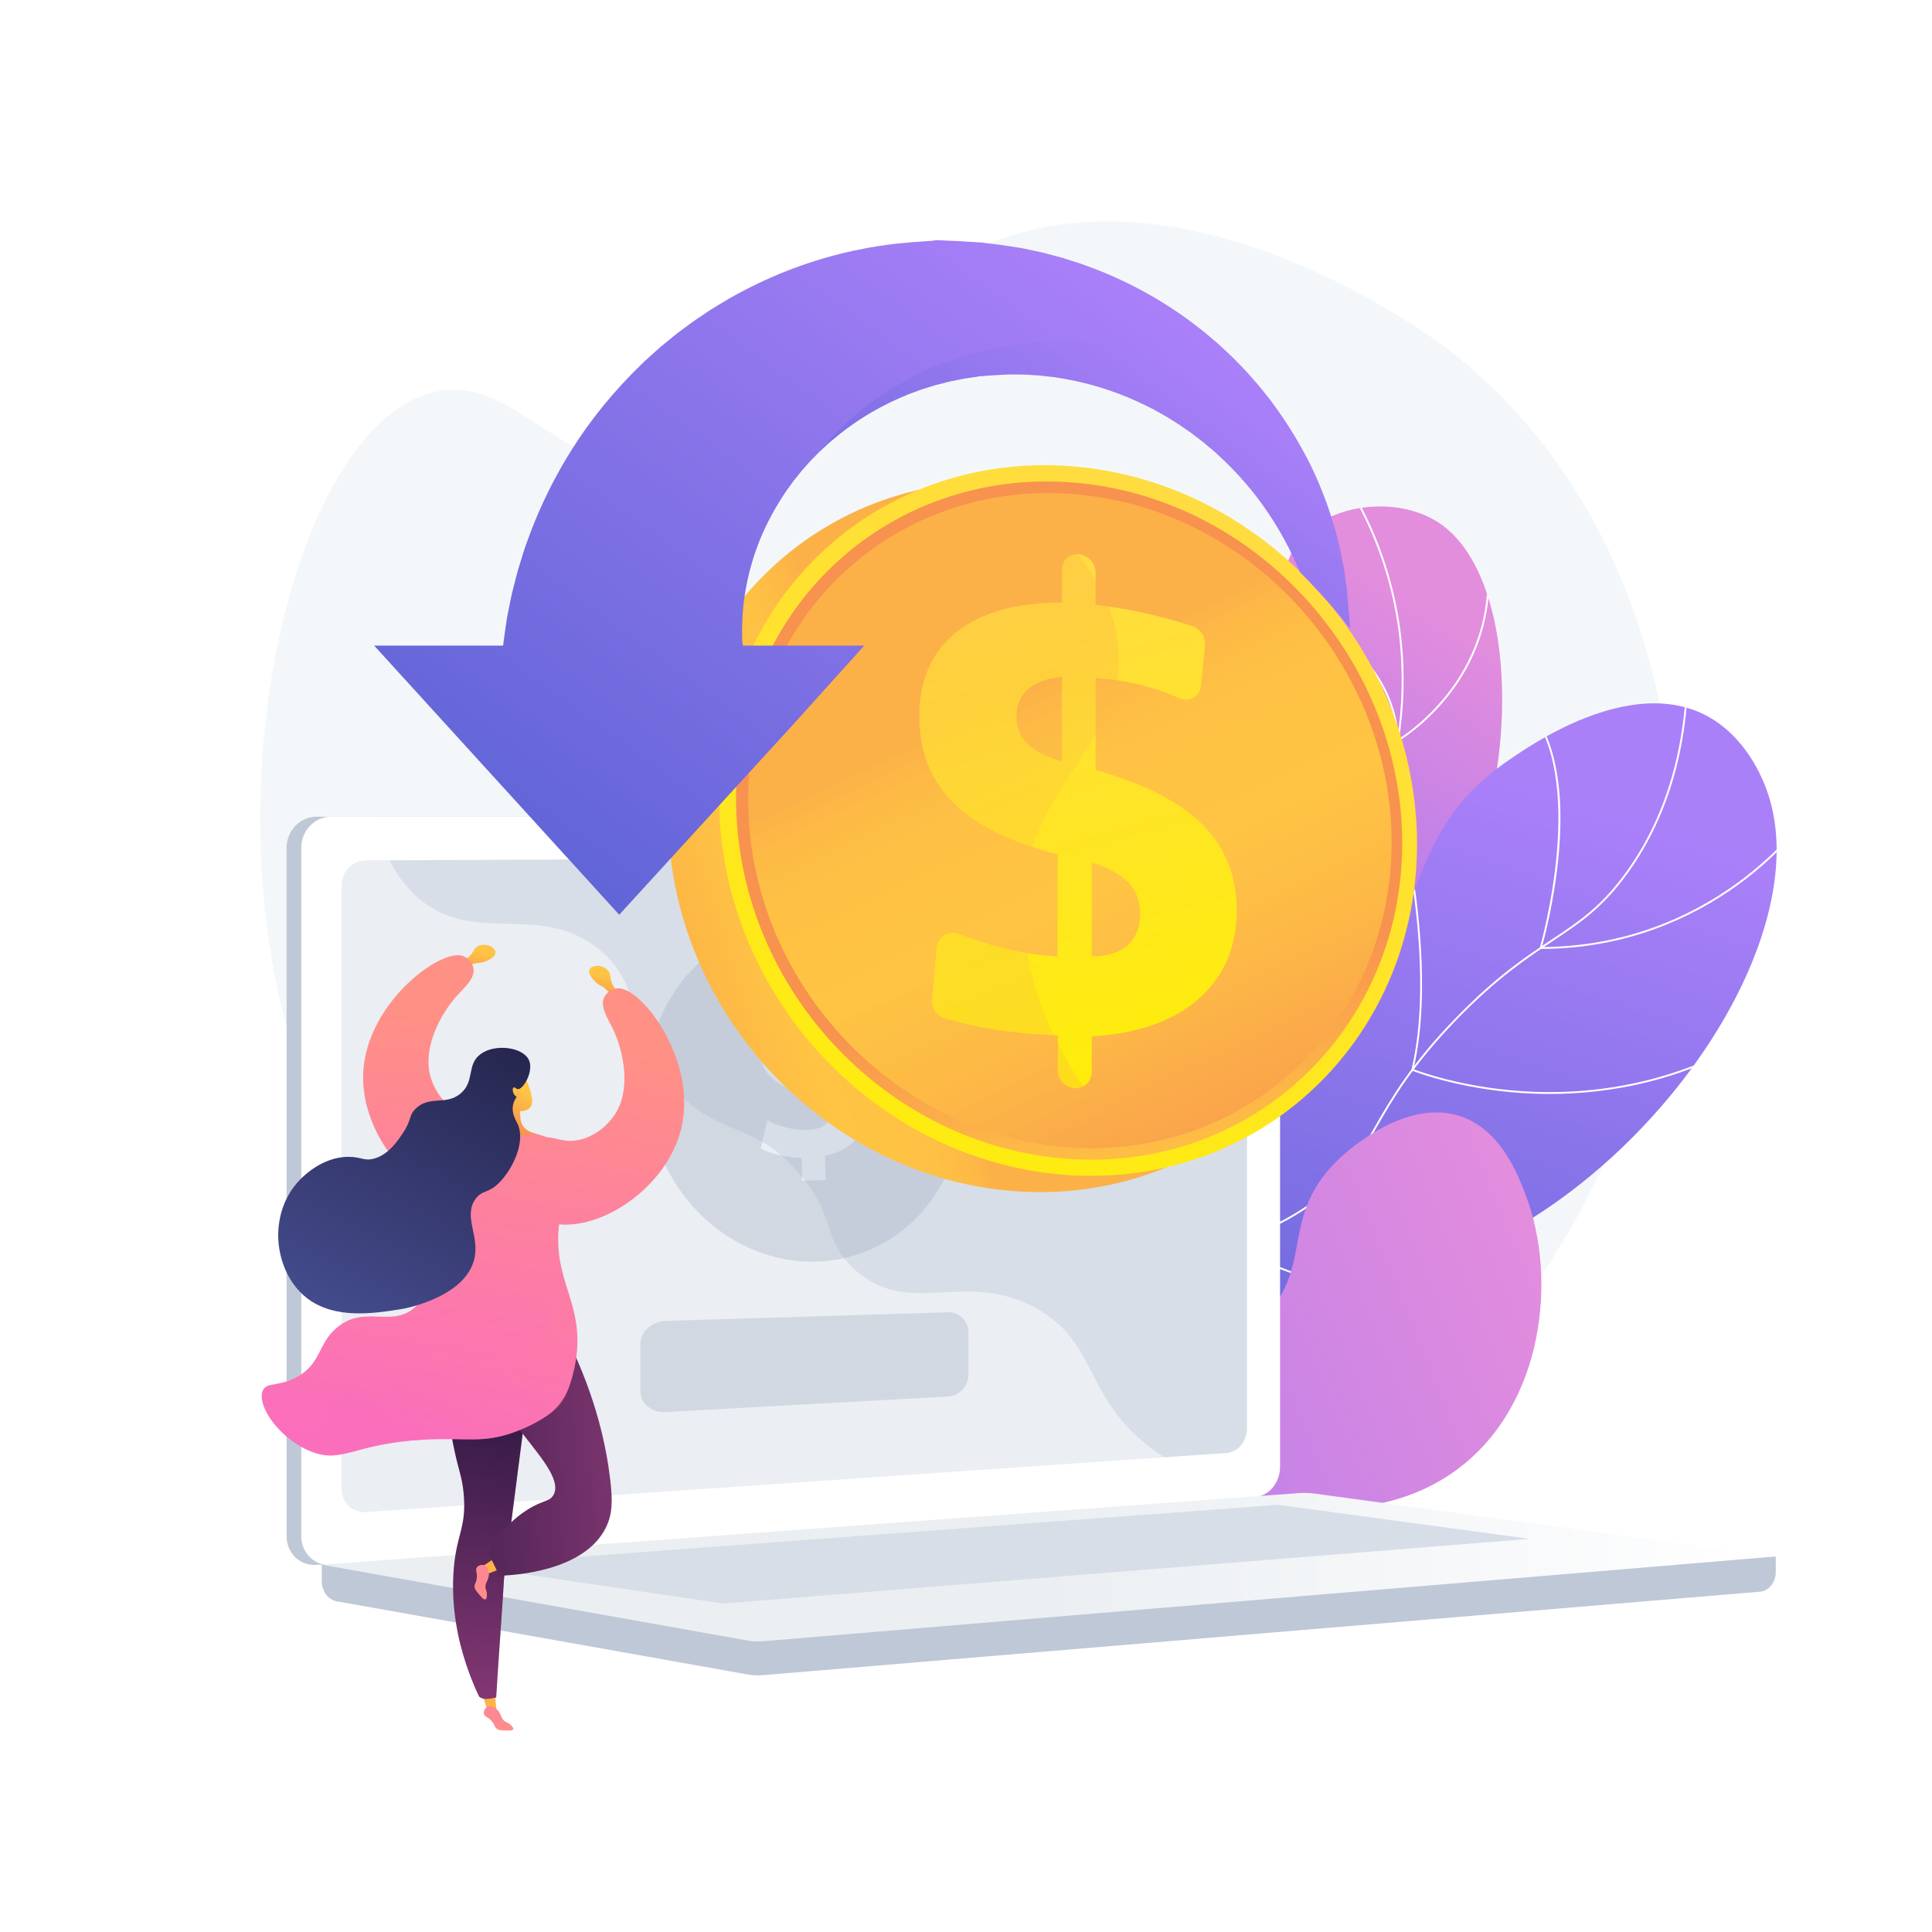 <?xml version="1.0" encoding="utf-8"?>
<!-- Generator: Adobe Illustrator 27.5.0, SVG Export Plug-In . SVG Version: 6.00 Build 0)  -->
<svg version="1.1" xmlns="http://www.w3.org/2000/svg" xmlns:xlink="http://www.w3.org/1999/xlink" x="0px" y="0px"
	 viewBox="0 0 3710 3710" style="enable-background:new 0 0 3710 3710;" xml:space="preserve">
<g id="Background">
	<g>
		<g>
			<rect style="fill:#FFFFFF;" width="3710" height="3710"/>
		</g>
	</g>
</g>
<g id="Illustration">
	<g>
		<path style="fill:#F4F7FA;" d="M1901.303,466.541c-294.406,117.061-322.605,416.297-587.684,441.978
			c-230.974,22.377-318.766-194.233-480.833-155.421c-246.875,59.122-402.09,647.699-302.939,1131.657
			c102.379,499.719,532.538,1164.032,1245.177,1209.367c800.089,50.899,1405.478-713.452,1442.441-1384.215
			c3.997-72.54,27.604-680.335-437.064-1039.376C2757.182,652.591,2299.294,308.293,1901.303,466.541z"/>
		<g>
			<g>
				<g>
					<defs>
						<path id="SVGID_1_" d="M2230.576,2577.203c-38.173-104.887-78.75-265.577-43.048-446.562
							c40.995-207.821,145.1-252.466,232.705-476.01c125.054-319.104-35.157-542.235,101.646-642.917
							c66.713-49.098,173.977-52.565,241.615-7.577c192.976,128.356,159.967,715.373-132.09,953.367
							c-132.088,107.638-250.624,99.16-347.949,236.093C2197.455,2314.597,2209.478,2470.211,2230.576,2577.203z"/>
					</defs>
					
						<linearGradient id="SVGID_00000164475745278172613760000007998904741424238212_" gradientUnits="userSpaceOnUse" x1="2775.478" y1="1183.096" x2="2274.546" y2="1989.742">
						<stop  offset="0.004" style="stop-color:#E38DDD"/>
						<stop  offset="1" style="stop-color:#9571F6"/>
					</linearGradient>
					
						<use xlink:href="#SVGID_1_"  style="overflow:visible;fill:url(#SVGID_00000164475745278172613760000007998904741424238212_);"/>
					<clipPath id="SVGID_00000015350176721923886200000006203167680827049649_">
						<use xlink:href="#SVGID_1_"  style="overflow:visible;"/>
					</clipPath>
					<g style="clip-path:url(#SVGID_00000015350176721923886200000006203167680827049649_);">
						<path style="fill:#FFFFFF;" d="M2200.862,2311.187l-3.476-0.767c9.959-45.136,23.869-89.623,41.344-132.222
							c40.191-97.985,86.176-152.553,144.394-221.636c37.812-44.87,80.671-95.727,129.729-168.201
							c91.76-135.562,120.052-183.027,144.27-258.672c47.961-149.799,35.623-282.336,24-348.006
							c-16.49-93.158-50.739-181.217-101.798-261.732l3.006-1.907c51.309,80.911,85.726,169.402,102.296,263.018
							c11.681,65.995,24.08,199.185-24.115,349.713c-24.354,76.072-52.726,123.687-144.712,259.581
							c-49.164,72.632-92.085,123.565-129.954,168.5c-58.018,68.846-103.845,123.224-143.824,220.694
							C2224.625,2221.96,2210.777,2266.25,2200.862,2311.187z"/>
						<path style="fill:#FFFFFF;" d="M2682.839,1424.937l-0.145-2.927c-5.415-108.956-77.369-177.302-136.779-215.449
							c-64.499-41.418-128.494-57.182-129.133-57.338l0.836-3.459c0.645,0.156,65.221,16.063,130.22,57.801
							c59.566,38.248,131.597,106.548,138.245,215.269c11.246-7.131,58.193-38.769,99.635-94.552
							c43.531-58.595,89.728-156.618,62.607-290.845l3.49-0.705c27.394,135.576-19.316,234.594-63.324,293.787
							c-47.662,64.107-102.572,96.618-103.122,96.938L2682.839,1424.937z"/>
						<path style="fill:#FFFFFF;" d="M2667.019,1775.694c-72.473,0-126.842-22.243-127.82-22.655l-1.379-0.58l0.333-1.457
							c24.667-108.016-2.253-186.135-29.182-232.65c-29.156-50.361-64.508-75.479-64.86-75.726l2.042-2.917
							c0.361,0.252,36.354,25.827,65.898,76.86c27.124,46.852,54.247,125.368,29.908,233.737
							c16.813,6.519,182.276,66.303,316.288-45.058l2.274,2.737C2796.726,1761.001,2725.896,1775.694,2667.019,1775.694z"/>
						<path style="fill:#FFFFFF;" d="M2546.629,1984.916c-27.817,0-51.137-3.404-69.715-7.829
							c-51.9-12.364-79.087-35.236-79.354-35.466l-0.969-0.828l0.472-1.185c43.991-110.25-27.955-286.121-28.688-287.885l3.29-1.365
							c0.734,1.771,72.698,177.69,29.191,289.34c11.192,8.658,117.033,84.125,307.734,7.459l1.327,3.303
							C2645.122,1976.509,2590.334,1984.916,2546.629,1984.916z"/>
					</g>
				</g>
			</g>
			<g>
				<g>
					<defs>
						<path id="SVGID_00000127027317061501609110000004427514919947457933_" d="M1894.845,2806.673
							c-19.464-98.132-33.765-251.902,42.132-392.256c132.408-244.858,390.308-173.285,626.493-438.632
							c190.493-214.013,123.206-373.463,337.232-518.487c35.824-24.275,224.952-157.603,371.068-85.611
							c82.338,40.566,114.502,128.225,120.541,144.68c91.26,248.707-152.196,650.446-480.162,841.114
							c-188.43,109.546-251.371,77.727-584.926,209.128C2131.222,2643.821,1985.276,2739.843,1894.845,2806.673z"/>
					</defs>
					
						<linearGradient id="SVGID_00000106120949197066825540000012159097592898296465_" gradientUnits="userSpaceOnUse" x1="2865.885" y1="1481.104" x2="2400.975" y2="2868.215">
						<stop  offset="0" style="stop-color:#AA80F9"/>
						<stop  offset="0.996" style="stop-color:#6165D7"/>
					</linearGradient>
					
						<use xlink:href="#SVGID_00000127027317061501609110000004427514919947457933_"  style="overflow:visible;fill:url(#SVGID_00000106120949197066825540000012159097592898296465_);"/>
					<clipPath id="SVGID_00000023270293227664435990000004592820954709499284_">
						<use xlink:href="#SVGID_00000127027317061501609110000004427514919947457933_"  style="overflow:visible;"/>
					</clipPath>
					<g style="clip-path:url(#SVGID_00000023270293227664435990000004592820954709499284_);">
						<path style="fill:#FFFFFF;" d="M1869.787,2926.247l-3.507-0.615c41.551-237.364,129.594-398.761,261.687-479.708
							c64.66-39.625,116.907-47.237,172.225-55.294c59.496-8.667,121.016-17.628,200.943-69.52
							c77.677-50.43,104.601-97.46,138.688-157c30.656-53.55,68.81-120.195,156.352-210.141
							c76.732-78.84,133.242-116.394,183.098-149.529c54.01-35.893,96.672-64.245,144.954-131.894
							c78.865-110.492,117.462-250.172,114.72-415.154l3.559-0.059c2.756,165.76-36.063,306.155-115.38,417.283
							c-48.666,68.181-91.566,96.693-145.882,132.789c-49.709,33.037-106.052,70.481-182.519,149.049
							c-87.226,89.621-125.256,156.05-155.813,209.426c-34.326,59.958-61.439,107.318-139.838,158.217
							c-80.581,52.315-142.494,61.334-202.368,70.057c-54.945,8.003-106.842,15.564-170.879,54.805
							C1998.644,2529.349,1911.153,2689.932,1869.787,2926.247z"/>
						<path style="fill:#FFFFFF;" d="M2956.188,1822.206l0.674-2.286c0.978-3.324,96.371-334.025-28.538-465.47l2.581-2.453
							c36.482,38.393,76.96,119.024,62.612,285.126c-7.773,89.987-28.629,167.393-32.589,181.512
							c179.523-0.888,310.713-73.017,389.284-133.52c85.554-65.88,128.905-132.566,129.332-133.233l2.996,1.925
							c-0.43,0.67-44.042,67.791-130.042,134.042c-79.368,61.142-212.137,134.085-393.927,134.354L2956.188,1822.206z"/>
						<path style="fill:#FFFFFF;" d="M2975.665,2100.713c-18.081,0-35.208-0.612-51.225-1.64
							c-125.805-8.067-212.073-42.826-212.93-43.175l-1.417-0.579l0.361-1.488c41.677-172.16-7.668-413.673-8.172-416.092
							l3.487-0.726c0.503,2.421,49.72,243.306,8.508,416.146c11.676,4.513,94.058,34.922,210.525,42.37
							c115.544,7.4,289.247-6.956,460.582-117.267l1.928,2.993C3238.865,2076.83,3088.663,2100.713,2975.665,2100.713z"/>
						<path style="fill:#FFFFFF;" d="M2828.387,2503.797c-299.071,0-473.677-117.476-475.522-118.744l-1.545-1.063l1.142-1.488
							c124.508-162.304,65.685-422.07,65.076-424.676l3.466-0.81c0.612,2.614,59.449,262.387-64.56,426.132
							c19.277,12.476,214.079,132.57,533.955,115.418l0.19,3.556C2869.308,2503.263,2848.554,2503.797,2828.387,2503.797z"/>
					</g>
				</g>
			</g>
			<g>
				<g>
					
						<linearGradient id="SVGID_00000133505314592873100520000009642345679853189559_" gradientUnits="userSpaceOnUse" x1="2024.761" y1="1563.995" x2="580.842" y2="2750.073" gradientTransform="matrix(0.956 0.295 -0.295 0.956 1504.4 304.482)">
						<stop  offset="0.004" style="stop-color:#E38DDD"/>
						<stop  offset="1" style="stop-color:#9571F6"/>
					</linearGradient>
					<path style="fill:url(#SVGID_00000133505314592873100520000009642345679853189559_);" d="M1769.521,2808.201
						c53.604-41.185,141.581-101.128,261.002-147.81c212.41-83.034,312.303-41.248,400.35-134.984
						c91.14-97.028,27.2-187.68,136.557-296.275c9.196-9.13,126.711-122.817,237.506-85.425
						c77.509,26.159,110.115,112.212,125.413,152.588c59.375,156.706,35.516,399.137-129.709,523.622
						c-156.646,118.023-361.262,70.704-426.24,55.224c-113.994-27.158-142.184-70.348-257.962-94.53
						C1975.639,2751.205,1850.862,2780.314,1769.521,2808.201z"/>
				</g>
			</g>
		</g>
		<g>
			<g>
				<g>
					<path style="fill:#BFC8D6;" d="M3409.993,2988.844l-2792.109-24.135v71.41c0,19.382,12.178,35.863,28.671,38.8l789.525,140.619
						c9.37,1.669,18.872,2.111,28.326,1.32l1915.245-160.328c17.099-1.431,30.342-17.963,30.342-37.877V2988.844z"/>
					<g>
						<path style="fill:#BFC8D6;" d="M2382.492,2874.407L607.882,3005.043c-31.755,2.337-57.575-22.502-57.575-55.486V1628.054
							c0-32.985,25.82-59.725,57.575-59.725h1774.611c26.162,0,47.314,24.172,47.314,53.99v1194.614
							C2429.807,2846.75,2408.654,2872.48,2382.492,2874.407z"/>
						<path style="fill:#FFFFFF;" d="M2410.788,2874.407l-1774.61,130.636c-31.756,2.337-57.575-22.502-57.575-55.486V1628.054
							c0-32.985,25.819-59.725,57.575-59.725h1774.61c26.162,0,47.314,24.172,47.314,53.99v1194.614
							C2458.103,2846.75,2436.951,2872.48,2410.788,2874.407z"/>
						<path style="fill:#D8DEE8;" d="M2355.504,2790.184L702.64,2903.659c-25.842,1.774-46.842-18.614-46.842-45.541V1701.141
							c0-26.928,21-48.848,46.842-48.96l1652.865-7.125c21.582-0.093,39.038,19.714,39.038,44.241v1053.798
							C2394.543,2767.621,2377.086,2788.703,2355.504,2790.184z"/>
						<path style="fill:#FFFFFF;" d="M1586.157,1604.476c0,12.279-9.134,22.262-20.413,22.298
							c-11.293,0.036-20.458-9.912-20.458-22.218c0-12.307,9.164-22.29,20.458-22.299
							C1577.024,1582.248,1586.157,1592.196,1586.157,1604.476z"/>
						<path style="opacity:0.48;fill:#FFFFFF;" d="M636.171,3005.043l1765.632-129.975l8.985-0.661
							c12.004-0.884,22.919-6.817,31.255-15.819c-127.057-6.953-205.974-52.042-256.882-98.632
							c-102.233-93.563-84.5-185.83-194.747-247.345c-137.506-76.729-245.628,20.495-349.973-75.431
							c-63.259-58.157-32.202-101.526-110.043-188.434c-86.214-96.259-142.345-63.902-228.989-150.535
							c-109.555-109.542-54.762-194.769-149.131-273.417c-114.482-95.412-237.946-7.102-346.925-98.605
							c-47.003-39.465-72.795-96.841-86.262-157.86h-82.914c-31.756,0-57.576,26.74-57.576,59.725v1321.502
							C578.603,2982.539,604.417,3007.376,636.171,3005.043z"/>
					</g>
					
						<linearGradient id="SVGID_00000031900374743739382870000008094007554815041413_" gradientUnits="userSpaceOnUse" x1="617.883" y1="3009.436" x2="3409.993" y2="3009.436">
						<stop  offset="0.494" style="stop-color:#EBEFF2"/>
						<stop  offset="1" style="stop-color:#FFFFFF"/>
					</linearGradient>
					<path style="fill:url(#SVGID_00000031900374743739382870000008094007554815041413_);" d="M2494.401,2867.16L617.883,3004.667
						l818.196,145.725c9.37,1.668,18.872,2.112,28.326,1.32l1945.586-162.869l-885.742-120.75
						C2514.345,2866.744,2504.354,2866.431,2494.401,2867.16z"/>
					<polygon style="fill:#D8DEE8;" points="891.696,3005.85 2453.953,2889.666 2937.458,2955.049 1388.659,3079.245 					"/>
				</g>
			</g>
			<g>
				<path style="opacity:0.3;fill:#97A6B7;" d="M1833.458,2009.277c-53.545-171.913-225.723-271.17-384.569-221.697
					c-158.846,49.477-244.21,228.949-190.665,400.865c53.545,171.914,225.725,271.171,384.569,221.697
					C1801.641,2360.666,1887.004,2181.193,1833.458,2009.277z M1584.457,2219.175l1.089,46.911l-45.075,1.043l-1.019-43.697
					c-30.846-0.655-60.937-8.239-78.652-17.955l12.548-54.134c19.566,10.122,46.928,19.159,76.826,18.462
					c26.222-0.606,43.921-11.148,43.493-29.545c-0.406-17.484-15.381-28.175-49.683-38.886
					c-49.603-15.414-83.712-37.635-84.751-82.254c-0.936-40.47,26.842-72.874,75.832-83.676l-1.013-43.696l45.08-1.042l0.936,40.475
					c30.853,0.661,51.699,6.619,67.051,13.625l-12.132,52.289c-12.079-4.779-33.479-14.872-66.603-14.1
					c-29.898,0.691-39.253,13.799-38.955,26.679c0.351,15.178,16.675,24.462,56.115,38.273
					c55.187,18.05,77.848,42.835,78.814,84.223C1665.306,2173.113,1637.143,2208.74,1584.457,2219.175z"/>
				<path style="opacity:0.3;fill:#97A6B7;" d="M1859.626,2640.183c0,21.749-17.214,40.352-39.153,41.559l-543.256,29.859
					c-25.879,1.424-47.437-16.739-47.437-40.575v-89.918c0-23.837,21.791-43.804,47.67-44.593l542.687-16.543
					c21.939-0.669,39.49,16.423,39.49,38.172V2640.183z"/>
			</g>
		</g>
		<g>
			
				<linearGradient id="SVGID_00000002370466647448945470000015828145463596583074_" gradientUnits="userSpaceOnUse" x1="1723.247" y1="1680.464" x2="941.538" y2="1931.338">
				<stop  offset="0" style="stop-color:#FCB148"/>
				<stop  offset="0.052" style="stop-color:#FDBA46"/>
				<stop  offset="0.142" style="stop-color:#FFC244"/>
				<stop  offset="0.318" style="stop-color:#FFC444"/>
				<stop  offset="0.485" style="stop-color:#FDB946"/>
				<stop  offset="0.775" style="stop-color:#F99C4D"/>
				<stop  offset="0.866" style="stop-color:#F8924F"/>
				<stop  offset="1" style="stop-color:#F8924F"/>
			</linearGradient>
			<path style="fill:url(#SVGID_00000002370466647448945470000015828145463596583074_);" d="M2623.161,1652.099
				c0,362.645-283.566,647.919-645.996,636.788c-377.181-11.582-694.404-337.334-694.404-727.154
				c0-389.819,317.223-672.799,694.404-633.525C2339.595,965.947,2623.161,1289.455,2623.161,1652.099z"/>
			
				<linearGradient id="SVGID_00000057869348328621770460000011862504258616818590_" gradientUnits="userSpaceOnUse" x1="2355.605" y1="902.351" x2="1657.743" y2="2441.964">
				<stop  offset="0" style="stop-color:#FFDB44"/>
				<stop  offset="1" style="stop-color:#FEEF06"/>
			</linearGradient>
			<path style="fill:url(#SVGID_00000057869348328621770460000011862504258616818590_);" d="M2721.096,1620.83
				c0,362.645-283.565,647.918-645.996,636.789c-377.181-11.583-694.403-337.335-694.403-727.154
				c0-389.82,317.222-672.8,694.403-633.526C2437.531,934.678,2721.096,1258.186,2721.096,1620.83z"/>
			
				<linearGradient id="SVGID_00000057826326861524215110000006185340603905697940_" gradientUnits="userSpaceOnUse" x1="2227.233" y1="2528.013" x2="2092.579" y2="1792.404">
				<stop  offset="0" style="stop-color:#FCB148"/>
				<stop  offset="0.052" style="stop-color:#FDBA46"/>
				<stop  offset="0.142" style="stop-color:#FFC244"/>
				<stop  offset="0.318" style="stop-color:#FFC444"/>
				<stop  offset="0.485" style="stop-color:#FDB946"/>
				<stop  offset="0.775" style="stop-color:#F99C4D"/>
				<stop  offset="0.866" style="stop-color:#F8924F"/>
				<stop  offset="1" style="stop-color:#F8924F"/>
			</linearGradient>
			<path style="fill:url(#SVGID_00000057826326861524215110000006185340603905697940_);" d="M2692.649,1618.912
				c0,346.675-271.321,618.926-617.549,607.714c-359.666-11.646-661.642-322.526-661.642-693.953
				c0-371.428,301.976-641.591,661.642-604.742C2421.329,963.404,2692.649,1272.237,2692.649,1618.912z"/>
			
				<linearGradient id="SVGID_00000016051468692608215560000013151726073334271124_" gradientUnits="userSpaceOnUse" x1="1941.74" y1="1337.349" x2="2496.667" y2="2515.351">
				<stop  offset="0" style="stop-color:#FCB148"/>
				<stop  offset="0.052" style="stop-color:#FDBA46"/>
				<stop  offset="0.142" style="stop-color:#FFC244"/>
				<stop  offset="0.318" style="stop-color:#FFC444"/>
				<stop  offset="0.485" style="stop-color:#FDB946"/>
				<stop  offset="0.775" style="stop-color:#F99C4D"/>
				<stop  offset="0.866" style="stop-color:#F8924F"/>
				<stop  offset="1" style="stop-color:#F8924F"/>
			</linearGradient>
			<path style="fill:url(#SVGID_00000016051468692608215560000013151726073334271124_);" d="M2672.274,1617.539
				c0,335.237-262.536,598.186-597.174,586.95c-347.175-11.656-638.31-311.914-638.31-670.244s291.135-619.333,638.31-584.178
				C2409.739,983.953,2672.274,1282.301,2672.274,1617.539z"/>
			<g>
				
					<linearGradient id="SVGID_00000063592305909080549960000008729216930092790404_" gradientUnits="userSpaceOnUse" x1="1919.632" y1="1083.857" x2="2198.668" y2="2129.636">
					<stop  offset="0" style="stop-color:#FFDB44"/>
					<stop  offset="1" style="stop-color:#FEEF06"/>
				</linearGradient>
				<path style="fill:url(#SVGID_00000063592305909080549960000008729216930092790404_);" d="M2071.674,1064.115L2071.674,1064.115
					c17.809,1.694,32.221,17.725,32.221,35.809v61.723c35.607,3.976,71.265,10.165,106.974,18.557
					c26.329,6.187,52.482,13.554,78.457,22.094c15.565,5.117,26.17,20.832,24.583,37.039l-7.58,77.399
					c-2.011,20.535-22.31,32.594-41.42,24.072c-17.11-7.629-34.653-14.165-52.633-19.606c-31.373-9.494-64.46-15.683-99.276-18.552
					l-9.104-0.75v176.765c92.895,25.989,161.117,60.954,205.205,104.932c43.876,43.766,65.736,98.311,65.736,163.795
					c0,70.814-24.168,127.517-72.698,170.281c-48.788,42.993-117.191,67.174-205.647,72.409v68.125
					c0,18.093-14.423,32.185-32.246,31.476l-0.572-0.022c-17.859-0.71-32.361-16.005-32.361-34.16V1988.3l-14.355-0.647
					c-41.467-1.872-81.188-6.101-119.137-12.703c-28.105-4.888-55.551-11.198-82.33-18.934
					c-16.195-4.679-27.312-20.107-25.827-36.681l8.919-99.493c1.927-21.508,23.533-34.024,43.985-25.957
					c23.84,9.404,47.977,17.325,72.407,23.768c38.074,10.041,76.664,16.479,115.764,19.341l0.574-196.629
					c-89.169-22.064-155.928-54.744-199.788-98.032c-44.066-43.491-66.177-99.149-66.177-166.821
					c0-70.033,23.976-124.091,71.744-162.031c47.527-37.746,115.088-56.525,202.25-56.479v-63.101
					C2039.34,1075.753,2053.831,1062.42,2071.674,1064.115z M2039.34,1300.071c-27.557,2.005-49.048,9.574-64.429,22.716
					c-15.406,13.164-23.119,30.855-23.119,53.06c0,21.036,7.134,38.619,21.387,52.733c14.231,14.092,36.303,25.345,66.161,33.752
					V1300.071z M2096.491,1656.124v180.315c29.958,0.058,52.929-7.094,68.966-21.438c16.009-14.32,24.003-34.546,24.003-60.698
					c0-23.844-7.429-43.62-22.306-59.345C2152.253,1679.206,2128.72,1666.264,2096.491,1656.124z"/>
			</g>
			
				<linearGradient id="SVGID_00000010282279740768406530000001162550069251911348_" gradientUnits="userSpaceOnUse" x1="1778.483" y1="1413.583" x2="2332.29" y2="2589.21">
				<stop  offset="0" style="stop-color:#FCB148"/>
				<stop  offset="0.052" style="stop-color:#FDBA46"/>
				<stop  offset="0.142" style="stop-color:#FFC244"/>
				<stop  offset="0.318" style="stop-color:#FFC444"/>
				<stop  offset="0.485" style="stop-color:#FDB946"/>
				<stop  offset="0.775" style="stop-color:#F99C4D"/>
				<stop  offset="0.866" style="stop-color:#F8924F"/>
				<stop  offset="1" style="stop-color:#F8924F"/>
			</linearGradient>
			<path style="opacity:0.3;fill:url(#SVGID_00000010282279740768406530000001162550069251911348_);" d="M1967.035,1699.633
				c20.177-199.275,203.319-283.635,179.419-466.936c-14.73-112.976-100.361-208.187-195.883-282.527
				c-289.735,30.384-513.779,270.294-513.779,584.078c0,358.33,291.135,658.588,638.309,670.244
				c33.709,1.131,66.63-0.621,98.642-4.817C2035.864,2062.475,1949.701,1870.835,1967.035,1699.633z"/>
		</g>
		<g>
			
				<linearGradient id="SVGID_00000075127910311245076680000010089879150040248720_" gradientUnits="userSpaceOnUse" x1="1239.311" y1="1793.23" x2="2162.963" y2="527.362">
				<stop  offset="0.004" style="stop-color:#6165D7"/>
				<stop  offset="1" style="stop-color:#AA80F9"/>
			</linearGradient>
			<path style="fill:url(#SVGID_00000075127910311245076680000010089879150040248720_);" d="M2592.088,1203.664v2.831
				c-24.769-33.827-69.142-80.818-95.715-108.029c-0.496-1.203-1.329-2.406-1.823-3.609c-14.826-35.562-34.827-74.06-60.941-112.488
				c-25.937-38.534-58.903-76.466-97.33-111.391c-4.601-4.529-9.919-8.528-14.838-12.81c-2.512-2.087-5.048-4.246-7.596-6.333
				l-3.726-3.185c-1.31-1.062-2.66-2.017-3.969-3.043c-5.271-3.998-10.548-8.032-15.855-12.102l-3.965-3.043l-4.175-2.831
				c-2.761-1.911-5.521-3.822-8.281-5.697c-10.897-7.891-22.646-14.72-34.11-21.938c-5.838-3.503-11.961-6.723-17.905-10.049
				c-2.937-1.663-5.945-3.362-8.953-4.989c-3.079-1.521-6.192-3.078-9.235-4.6c-49.114-24.805-102.686-42.745-157.638-52.617
				c-6.864-1.133-13.73-2.265-20.666-3.397c-6.899-0.955-13.905-1.557-20.771-2.371l-10.401-1.167l-10.439-0.566l-10.439-0.637
				c-3.468-0.177-6.899-0.531-10.403-0.46c-6.935-0.035-13.87-0.106-20.842-0.141c-1.698,0-3.538-0.106-5.13,0l-4.636,0.247
				l-9.271,0.495l-9.2,0.46c-0.814,0.035-1.379,0.035-2.441,0.106l-9.448,0.708l-12.632,0.885l-9.449,0.708l-1.591,0.106
				l-0.567,0.035c0,0.035-3.29,0,2.23,0.106l-20.419,3.008c-3.36,0.53-6.757,0.849-10.119,1.592l-10.012,2.017l-10.014,1.981
				l-4.99,0.991c-1.664,0.318-3.291,0.814-4.919,1.203c-6.547,1.663-13.091,3.291-19.603,4.989c-3.29,0.708-6.474,1.84-9.66,2.795
				l-9.553,3.008l-9.555,2.866l-9.342,3.432c-6.227,2.335-12.455,4.388-18.506,6.864c-6.014,2.548-12.065,5.095-18.047,7.678
				c-47.591,21.16-90.372,48.513-126.782,79.757l-6.864,5.733l-6.512,6.122c-4.316,4.033-8.775,7.891-12.88,12.03
				c-0.176,0.142-0.318,0.354-0.494,0.495c-7.998,8.28-16.101,16.065-23.283,24.628c-1.911,2.088-3.787,4.211-5.626,6.334
				l-2.832,3.114l-2.618,3.326c-3.504,4.317-6.972,8.669-10.439,12.951c-0.85,1.061-1.769,2.087-2.619,3.184l-2.37,3.326
				c-1.627,2.23-3.219,4.458-4.812,6.617c-3.113,4.458-6.51,8.563-9.306,13.163c-23.638,35.385-41.648,70.769-53.891,104.526
				c-12.35,33.686-19.674,65.284-23.885,93.203c-0.46,3.503-0.921,6.935-1.38,10.333c-0.389,3.361-1.061,6.652-1.203,9.943
				c-0.53,6.582-1.063,12.845-1.593,18.824c-0.354,6.087-0.354,11.925-0.601,17.409c-0.105,2.76-0.283,5.449-0.318,8.032
				c0.105,2.654,0.176,5.237,0.212,7.714c0.069,4.989,0.142,9.695,0.211,14.083c-0.035,1.238,0.178,1.875,0.249,2.724
				c0.105,0.814,0.213,1.628,0.318,2.406c0.142,1.557,0.354,1.345,0.496,2.76c0.105,1.203,0.247,1.769,0.354,1.769h232.937
				l-141.538,156.931l-329.042,359.862l-470.615-516.793h247.445c0.354,0,0.743-4.246,1.132-7.572
				c0.956-7.183,1.982-14.189,3.113-22.717c0.638-4.246,1.203-8.209,1.876-12.774c0.352-2.229,0.672-4.352,1.026-6.688
				c0.318-2.3,0.636-4.777,1.095-6.794c1.735-8.563,3.538-17.586,5.449-27.211c1.026-4.777,2.018-9.66,3.079-14.685
				c1.133-5.024,2.478-10.119,3.822-15.357c2.688-10.438,5.308-21.407,8.563-32.695c3.468-11.217,7.077-22.858,10.792-34.96
				c1.806-6.086,4.176-12.066,6.37-18.258c2.229-6.086,4.529-12.349,6.864-18.719c19.215-50.423,45.433-105.34,80.5-160.54
				c34.925-55.235,79.403-110.258,132.196-161.283c6.405-6.546,13.482-12.526,20.312-18.789c3.468-3.078,6.899-6.192,10.368-9.306
				l5.271-4.67l5.379-4.458c7.253-5.909,14.579-11.89,21.868-17.869l5.52-4.458l5.731-4.246c3.858-2.866,7.68-5.697,11.536-8.528
				c15.109-11.571,31.35-22.01,47.486-32.766c8.138-5.237,16.559-10.12,24.945-15.18c4.14-2.477,8.352-4.954,12.563-7.502
				c4.316-2.335,8.634-4.671,12.95-7.006c68.858-37.72,144.935-66.346,223.915-83.472c9.873-1.946,19.816-3.928,29.723-5.874
				c9.909-1.84,19.992-3.114,29.971-4.636l15.002-2.123l15.109-1.487l15.073-1.451c5.026-0.46,10.014-1.026,15.075-1.203
				c10.049-0.46,20.134-1.663,30.219-2.122c2.476-0.106,5.024-1.062,7.536-1.062h7.573l15.038,0.849l15.038,0.496
				c5.024,0,10.049,0.672,15.038,0.92l29.901,1.804c6.794,0.106,2.334,0.177,4.069,0.213l0.777,0.106l1.593,0.177l3.114,0.424
				l6.298,0.779l12.526,1.557l6.3,0.778l3.113,0.389l3.856,0.531l15.854,2.335l15.851,2.406l7.856,1.238
				c2.583,0.425,4.883,0.991,7.36,1.486c9.66,2.053,19.32,4.14,28.98,6.157c4.812,0.955,9.554,2.336,14.296,3.574l14.261,3.786
				l14.154,3.786l13.976,4.423c9.271,3.007,18.577,5.838,27.67,9.094c9.095,3.397,18.117,6.794,27.14,10.191
				c71.585,28.449,136.905,66.417,193.06,110.612c3.539,2.725,7.041,5.485,10.543,8.209c3.433,2.831,6.795,5.697,10.156,8.599
				c6.724,5.732,13.482,11.252,19.957,17.126c12.773,11.995,25.512,23.495,37.154,35.951c2.972,3.043,5.874,6.122,8.846,9.129
				l4.352,4.529l4.176,4.706c5.555,6.299,11.039,12.562,16.454,18.754l4.069,4.671l3.893,4.812c2.512,3.22,5.095,6.405,7.607,9.589
				c5.024,6.404,10.298,12.491,14.826,19.108c25.654,34.641,47.38,69.743,65.356,104.349c8.775,16.808,16.595,33.545,23.496,50.069
				c21.336,50.458,35.031,98.476,43.664,141.256c0.956,5.378,1.982,10.651,2.937,15.852c0.919,5.167,2.016,10.226,2.617,15.286
				c1.344,10.085,2.69,19.745,3.927,29.051c1.063,9.342,1.628,18.329,2.407,26.857c0.318,4.246,0.743,8.387,0.99,12.491
				c0.142,4.034,0.992,7.997,1.168,11.889C2590.849,1189.439,2592.088,1196.835,2592.088,1203.664z"/>
			
				<linearGradient id="SVGID_00000088133320540304261060000000645146169241386396_" gradientUnits="userSpaceOnUse" x1="1984.864" y1="1170.914" x2="2318.87" y2="713.158">
				<stop  offset="0.004" style="stop-color:#6165D7"/>
				<stop  offset="1" style="stop-color:#AA80F9"/>
			</linearGradient>
			<path style="opacity:0.4;fill:url(#SVGID_00000088133320540304261060000000645146169241386396_);" d="M2592.088,1203.664v2.831
				c-24.769-33.827-69.142-80.818-95.715-108.029c-0.496-1.203-1.329-2.406-1.823-3.609c-14.826-35.562-34.827-74.06-60.941-112.488
				c-25.937-38.534-58.903-76.466-97.33-111.391c-4.601-4.529-9.919-8.528-14.838-12.81c-2.512-2.087-5.048-4.246-7.596-6.333
				l-3.726-3.185c-1.31-1.062-2.66-2.017-3.969-3.043c-5.271-3.998-10.548-8.032-15.855-12.102l-3.965-3.043l-4.175-2.831
				c-2.761-1.911-5.521-3.822-8.281-5.697c-10.897-7.891-22.646-14.72-34.11-21.938c-5.838-3.503-11.961-6.723-17.905-10.049
				c-2.937-1.663-5.945-3.362-8.953-4.989c-3.079-1.521-6.192-3.078-9.235-4.6c-49.114-24.805-102.686-42.745-157.638-52.617
				c-6.864-1.133-13.73-2.265-20.666-3.397c-6.899-0.955-13.905-1.557-20.771-2.371l-10.401-1.167l-10.439-0.566l-10.439-0.637
				c-3.468-0.177-6.899-0.531-10.403-0.46c-6.935-0.035-13.87-0.106-20.842-0.141c-1.698,0-3.538-0.106-5.13,0l-4.636,0.247
				l-9.271,0.495l-9.2,0.46c-0.814,0.035-1.379,0.035-2.441,0.106l-9.448,0.708l-12.632,0.885l-9.449,0.708l-1.591,0.106
				l-0.567,0.035c0,0.035-3.29,0,2.23,0.106l-20.419,3.008c-3.36,0.53-6.757,0.849-10.119,1.592l-10.012,2.017l-10.014,1.981
				l-4.99,0.991c-1.664,0.318-3.291,0.814-4.919,1.203c-6.547,1.663-13.091,3.291-19.603,4.989c-3.29,0.708-6.474,1.84-9.66,2.795
				l-9.553,3.008l-9.555,2.866l-9.342,3.432c-6.227,2.335-12.455,4.388-18.506,6.864c-6.014,2.548-12.065,5.095-18.047,7.678
				c-47.591,21.16-90.372,48.513-126.782,79.757l-6.864,5.733l-6.512,6.122c-4.316,4.033-8.775,7.891-12.88,12.03
				c-0.176,0.142-0.318,0.354-0.494,0.495c104.561-129.472,273.948-213.581,465.095-213.581
				c195.854,0,368.848,88.284,472.668,223.136c8.775,16.808,16.595,33.545,23.496,50.069
				c21.336,50.458,35.031,98.476,43.664,141.256c0.956,5.378,1.982,10.651,2.937,15.852c0.919,5.167,2.016,10.226,2.617,15.286
				c1.344,10.085,2.69,19.745,3.927,29.051c1.063,9.342,1.628,18.329,2.407,26.857c0.318,4.246,0.743,8.387,0.99,12.491
				c0.142,4.034,0.992,7.997,1.168,11.889C2590.849,1189.439,2592.088,1196.835,2592.088,1203.664z"/>
		</g>
		<g>
			
				<linearGradient id="SVGID_00000068664366502478552880000001653861709172677773_" gradientUnits="userSpaceOnUse" x1="-662.338" y1="1872.11" x2="-646.783" y2="1962.807" gradientTransform="matrix(-1 0 0 1 501.157 0)">
				<stop  offset="0" style="stop-color:#FFC444"/>
				<stop  offset="0.996" style="stop-color:#F36F56"/>
			</linearGradient>
			<path style="fill:url(#SVGID_00000068664366502478552880000001653861709172677773_);" d="M1190.843,1908.146
				c-5.202-4.176-12.091-10.997-16.04-21.144c-4.233-10.875-1.253-15.717-6.562-22.51c-6.732-8.615-20.505-12.32-29.954-8.112
				c-1.992,0.887-4.417,2.125-5.944,4.704c-4.201,7.092,5.124,19.377,12.567,25.918c5.602,4.923,7.917,4.559,13.853,8.75
				c5.795,4.089,13.091,11.14,18.957,24.06L1190.843,1908.146z"/>
			
				<linearGradient id="SVGID_00000111909883202082817000000008561996832641422267_" gradientUnits="userSpaceOnUse" x1="1756.04" y1="1362.307" x2="1771.596" y2="1453.01" gradientTransform="matrix(0.921 0.39 -0.39 0.921 -166.703 -113.362)">
				<stop  offset="0" style="stop-color:#FFC444"/>
				<stop  offset="0.996" style="stop-color:#F36F56"/>
			</linearGradient>
			<path style="fill:url(#SVGID_00000111909883202082817000000008561996832641422267_);" d="M879.27,1848.63
				c6.419-1.816,15.423-5.408,23.019-13.209c8.141-8.362,7.286-13.983,14.825-18.166c9.56-5.305,23.687-3.343,30.745,4.218
				c1.488,1.594,3.237,3.681,3.638,6.651c1.101,8.169-12.279,15.842-21.684,18.96c-7.079,2.348-9.068,1.109-16.169,2.65
				c-6.93,1.504-16.4,5.149-26.842,14.757L879.27,1848.63z"/>
			
				<linearGradient id="SVGID_00000013891315412182742220000012311660828592828342_" gradientUnits="userSpaceOnUse" x1="1448.359" y1="1679.919" x2="1570.539" y2="2392.318" gradientTransform="matrix(0.961 0.276 -0.276 0.961 -54.4 -63.576)">
				<stop  offset="0" style="stop-color:#FF9085"/>
				<stop  offset="1" style="stop-color:#FB6FBB"/>
			</linearGradient>
			<path style="fill:url(#SVGID_00000013891315412182742220000012311660828592828342_);" d="M909.045,1858.736
				c4.138,19.7-17.16,37.227-32.524,54.435c-30.819,34.519-63.078,96.112-51.235,148.972c6.469,28.873,27.207,60.095,56.491,74.893
				c31.518,15.926,50.399,1.437,83.185,20.35c2.418,1.395,43.88,25.976,45.084,59.148c1.485,40.923-58.683,84.46-110.186,87.792
				c-94.196,6.094-207.695-119.172-202.407-243.473c5.757-135.32,151.158-242.731,192.988-224.521
				C897.029,1839.199,906.716,1847.649,909.045,1858.736z"/>
			
				<linearGradient id="SVGID_00000098925475690319874960000016582756482588252294_" gradientUnits="userSpaceOnUse" x1="290.257" y1="3338.479" x2="290.257" y2="3003.523" gradientTransform="matrix(0.999 0.035 -0.035 0.999 766.322 -10.261)">
				<stop  offset="0" style="stop-color:#FFC444"/>
				<stop  offset="0.996" style="stop-color:#F36F56"/>
			</linearGradient>
			<polygon style="fill:url(#SVGID_00000098925475690319874960000016582756482588252294_);" points="950.97,3259.943 
				954.344,3294.225 938.377,3291.328 927.646,3259.119 			"/>
			
				<linearGradient id="SVGID_00000078764622268141551030000008902808084429014401_" gradientUnits="userSpaceOnUse" x1="258.99" y1="2694.932" x2="231.729" y2="3308.314" gradientTransform="matrix(0.999 0.035 -0.035 0.999 766.322 -10.261)">
				<stop  offset="0" style="stop-color:#311944"/>
				<stop  offset="1" style="stop-color:#893976"/>
			</linearGradient>
			<path style="fill:url(#SVGID_00000078764622268141551030000008902808084429014401_);" d="M853.675,2626.472
				c1.66,60.875,9.253,112.974,18.25,155.506c9.678,45.754,15.316,53.66,18.336,85.297c6.567,68.846-15.62,78.701-19.694,156.518
				c-4.499,85.925,18.349,154.217,27.33,180.268c7.853,22.774,16.072,41.165,22.254,53.939c7.878,6.869,19.924,4.231,32.623,1.649
				c4.68-77.937,10.512-151.282,15.192-229.219c15.089-117.244,30.177-234.484,45.265-351.727
				C960.046,2661.291,906.861,2643.884,853.675,2626.472z"/>
			
				<linearGradient id="SVGID_00000044858440338970416470000014715327371574341557_" gradientUnits="userSpaceOnUse" x1="258.99" y1="2694.932" x2="231.729" y2="3308.314" gradientTransform="matrix(0.999 0.035 -0.035 0.999 766.322 -10.261)">
				<stop  offset="0" style="stop-color:#311944"/>
				<stop  offset="1" style="stop-color:#893976"/>
			</linearGradient>
			<path style="opacity:0.3;fill:url(#SVGID_00000044858440338970416470000014715327371574341557_);" d="M952.774,3259.649
				c4.68-77.937,10.512-151.282,15.192-229.219c15.089-117.244,30.177-234.484,45.265-351.727
				c-53.185-17.412-106.37-34.819-159.556-52.231c0.109,4.031,0.313,7.919,0.472,11.875c74.619,64.8,89.223,116.134,88.493,151.148
				c-0.884,42.467-24.105,63.518-19.569,125.091c3.244,44.025,16.479,51.781,16.474,91.509
				c-0.008,51.156-21.964,79.919-32.658,109.479c-10.334,28.572-14.012,69.039,5.953,126.596c2.621,5.944,5.099,11.263,7.31,15.829
				C928.029,3264.867,940.074,3262.233,952.774,3259.649z"/>
			
				<linearGradient id="SVGID_00000171691521552225754990000008701003212994516886_" gradientUnits="userSpaceOnUse" x1="317.947" y1="3340.207" x2="261.908" y2="3155.431" gradientTransform="matrix(0.999 0.035 -0.035 0.999 766.322 -10.261)">
				<stop  offset="0" style="stop-color:#FF9085"/>
				<stop  offset="1" style="stop-color:#FB6FBB"/>
			</linearGradient>
			<path style="fill:url(#SVGID_00000171691521552225754990000008701003212994516886_);" d="M944.981,3305.919
				c-7.558-9.369-14.499-8.682-15.76-15.036c-0.992-4.992,2.182-11.021,6.822-13.238c6.522-3.114,14.228,2.134,15.969,3.318
				c11.827,8.055,8.299,20.178,19.495,25.708c2.254,1.114,5.836,2.32,9.563,5.964c1.581,1.548,5.5,5.38,4.507,7.941
				c-1.146,2.962-8.275,2.706-15.052,2.462c-8.132-0.291-12.198-0.435-16.058-2.961
				C949.116,3316.577,950.815,3313.148,944.981,3305.919z"/>
			
				<linearGradient id="SVGID_00000155825465798176573290000001792609034571263649_" gradientUnits="userSpaceOnUse" x1="2741.979" y1="1312.646" x2="2741.979" y2="1015.782" gradientTransform="matrix(0.652 0.758 -0.758 0.652 107.763 112.266)">
				<stop  offset="0" style="stop-color:#FFC444"/>
				<stop  offset="0.996" style="stop-color:#F36F56"/>
			</linearGradient>
			<polygon style="fill:url(#SVGID_00000155825465798176573290000001792609034571263649_);" points="961.032,3012.623 
				931.173,3024.31 922.469,3010.614 945.814,2994.927 			"/>
			
				<linearGradient id="SVGID_00000175309904588065742260000014910690669370301312_" gradientUnits="userSpaceOnUse" x1="2762.619" y1="1323.87" x2="2706.578" y2="1139.085" gradientTransform="matrix(0.652 0.758 -0.758 0.652 107.763 112.266)">
				<stop  offset="0" style="stop-color:#FF9085"/>
				<stop  offset="1" style="stop-color:#FB6FBB"/>
			</linearGradient>
			<path style="fill:url(#SVGID_00000175309904588065742260000014910690669370301312_);" d="M915.445,3031.557
				c1.755-11.907-3.458-16.542,0.354-21.779c2.995-4.115,9.578-5.873,14.354-3.968c6.712,2.68,8.085,11.901,8.396,13.983
				c2.105,14.155-9.195,19.787-5.663,31.763c0.711,2.411,2.255,5.862,2.105,11.072c-0.064,2.211-0.221,7.69-2.776,8.699
				c-2.954,1.166-7.602-4.244-12.02-9.389c-5.303-6.172-7.957-9.257-8.718-13.806
				C910.419,3041.826,914.09,3040.748,915.445,3031.557z"/>
			
				<linearGradient id="SVGID_00000021800546697396600770000004516881997452638653_" gradientUnits="userSpaceOnUse" x1="-201.029" y1="2813.786" x2="-772.756" y2="2787.798" gradientTransform="matrix(-1 0 0 1 501.157 0)">
				<stop  offset="0" style="stop-color:#311944"/>
				<stop  offset="1" style="stop-color:#893976"/>
			</linearGradient>
			<path style="fill:url(#SVGID_00000021800546697396600770000004516881997452638653_);" d="M1090.227,2572.354
				c55.625,113.427,74.514,208.008,81.659,269.767c4.594,39.713,4.15,64.274-7.291,88.95
				c-40.955,88.334-183.883,94.167-205.606,94.783c-7.145-14.634-14.289-29.268-21.434-43.901
				c13.149-24.389,36.097-58.254,75.388-82.961c30.217-19.001,42.035-14.938,49.579-27.706
				c30.271-51.236-133.132-162.202-108.722-236.074C962.245,2609.657,994.749,2583.743,1090.227,2572.354z"/>
			
				<linearGradient id="SVGID_00000130604817587626178480000000622295520113268908_" gradientUnits="userSpaceOnUse" x1="-428.197" y1="1915.217" x2="-286.023" y2="2744.201" gradientTransform="matrix(-1 0 0 1 501.157 0)">
				<stop  offset="0" style="stop-color:#FF9085"/>
				<stop  offset="1" style="stop-color:#FB6FBB"/>
			</linearGradient>
			<path style="fill:url(#SVGID_00000130604817587626178480000000622295520113268908_);" d="M969.687,2164.612
				c60.11,10.324,105.873,21.069,126.305,52.55c21.58,33.254-12.73,58.285-22.06,131.242
				c-14.285,111.698,49.936,153.424,31.458,265.892c-3.015,18.353-7.593,34.692-12.519,48.642
				c-8.664,24.53-25.47,45.175-47.494,59.022c-16.514,10.383-36.591,20.829-60.151,29.072
				c-60.951,21.322-91.018,8.927-173.025,13.612c-134.134,7.664-154.218,46.567-214.818,22.645
				c-61.247-24.179-105.576-89.51-92.586-117.428c7.78-16.718,32.321-6.28,67.517-26.805c45.359-26.453,37.741-62.559,74.543-93.532
				c52.862-44.488,103.713,0.439,148.926-38.244c45.735-39.134,51.194-134.297,31.755-190.948
				c-12.698-37.003-12.935-77.242-22.357-115.21c-0.784-3.155-1.4-8.186,0.561-13.892c7.496-21.821,47.427-26.01,77.609-28.894
				C929.385,2157.939,964.745,2163.761,969.687,2164.612z"/>
			
				<linearGradient id="SVGID_00000103226598976261256150000014869568888977150599_" gradientUnits="userSpaceOnUse" x1="2203.658" y1="2388.241" x2="2480.478" y2="2957.478" gradientTransform="matrix(-0.978 -0.208 -0.208 0.978 3806.879 366.128)">
				<stop  offset="0" style="stop-color:#FF9085"/>
				<stop  offset="1" style="stop-color:#FB6FBB"/>
			</linearGradient>
			<path style="opacity:0.3;fill:url(#SVGID_00000103226598976261256150000014869568888977150599_);" d="M604.421,2744.931
				c18.571-12.375,8.513-47.459,36.018-66.083c25.529-17.285,45.44,5.321,83.064-6.212c48.255-14.795,45.732-61.254,91.977-76.083
				c33.255-10.662,43.287,10.565,91.252,11.481c47.883,0.917,110.655-18.844,150.404-69.604
				c16.89-21.568,26.326-44.577,31.462-65.85c12.805,41.364,26.708,81.352,16.791,141.717c-4.014,24.43-10.795,45.292-17.484,61.699
				c-6.241,15.306-16.771,28.455-30.339,37.896c-18.472,12.854-42.638,26.749-72.342,37.139
				c-60.95,21.322-91.018,8.928-173.025,13.614c-134.134,7.664-154.218,46.567-214.818,22.645
				c-39.143-15.452-71.289-47.695-86.064-76.255C564.332,2749.596,590.943,2753.912,604.421,2744.931z"/>
			
				<linearGradient id="SVGID_00000127041617223683442640000013521851455652638615_" gradientUnits="userSpaceOnUse" x1="325.428" y1="2104.439" x2="261.497" y2="2207.856" gradientTransform="matrix(0.999 0.035 -0.035 0.999 766.322 -10.261)">
				<stop  offset="0" style="stop-color:#FFC444"/>
				<stop  offset="0.996" style="stop-color:#F36F56"/>
			</linearGradient>
			<path style="fill:url(#SVGID_00000127041617223683442640000013521851455652638615_);" d="M1004.407,2060.583
				c0,0,16.565,31.095,17.609,52.915c1.045,21.819-23.579,20.233-23.579,20.233l0.925,13.764
				c0.789,11.75,8.416,21.937,19.469,26.001l9.723,3.574c0,0-63.421,13.578-98.053-10.889l9.98-0.977
				c14.131-1.383,25.33-12.535,26.772-26.662l0.602-5.891C967.854,2132.652,956.853,2064.638,1004.407,2060.583z"/>
			
				<linearGradient id="SVGID_00000156551072488135553990000003971497074071496348_" gradientUnits="userSpaceOnUse" x1="-667.351" y1="2012.209" x2="-545.173" y2="2724.597" gradientTransform="matrix(-1 0 0 1 501.157 0)">
				<stop  offset="0" style="stop-color:#FF9085"/>
				<stop  offset="1" style="stop-color:#FB6FBB"/>
			</linearGradient>
			<path style="fill:url(#SVGID_00000156551072488135553990000003971497074071496348_);" d="M1160.585,1914.344
				c-9.411,17.794,6.227,40.515,16.249,61.294c20.104,41.679,34.125,109.78,8.162,157.323
				c-14.182,25.969-42.726,50.261-74.955,56.408c-34.689,6.616-48.841-12.518-85.571-3.381c-2.709,0.674-49.343,12.866-59.648,44.42
				c-12.714,38.927,33.113,97.369,81.699,114.776c88.863,31.837,232.508-57.269,261.706-178.208
				c31.787-131.66-78.351-275.005-123.582-269.037C1177.524,1898.878,1165.881,1904.328,1160.585,1914.344z"/>
			
				<linearGradient id="SVGID_00000009575423939311293650000013447974726005661582_" gradientUnits="userSpaceOnUse" x1="-29.641" y1="2537.604" x2="228.817" y2="1985.344" gradientTransform="matrix(0.999 0.035 -0.035 0.999 766.322 -10.261)">
				<stop  offset="0" style="stop-color:#444B8C"/>
				<stop  offset="0.996" style="stop-color:#26264F"/>
			</linearGradient>
			<path style="fill:url(#SVGID_00000009575423939311293650000013447974726005661582_);" d="M994.498,2091.504
				c-3.278-0.271-5.986-4.429-8.23-3.194c-2.357,1.293-2.094,7.354-0.048,11.609c1.68,3.486,4.419,5.457,5.943,6.376
				c-2.531,3.503-5.756,8.948-7.098,16.075c-2.971,15.763,5.41,28.442,8.893,35.86c15.708,33.444-8.729,86.318-35.549,113.019
				c-21.797,21.705-31.966,12.977-44.979,30.704c-25.329,34.502,9.63,72.425-3.468,118.862
				c-19.918,70.61-131.414,91.616-136.036,92.429c-1.821,0.322-3.043,0.524-4.939,0.824
				c-50.016,7.946-125.824,19.989-179.212-21.063c-39.944-30.713-58.264-84.171-55.238-131.256
				c0.795-12.385,4.547-59.401,42.855-97.772c6.082-6.09,42.087-42.071,90.742-42.507c25.77-0.232,30.966,8.849,50.674,3.234
				c26.981-7.687,43.601-32.218,53.912-47.433c18.965-27.991,11.258-33.967,24.902-47.733c26.736-26.97,58.102-5.791,86.657-29.594
				c28.149-23.462,11.167-55.29,38.338-75.599c28.03-20.944,81.647-13.631,93.076,11.311
				C1025.518,2057.088,1004.547,2092.333,994.498,2091.504z"/>
		</g>
	</g>
</g>
</svg>
